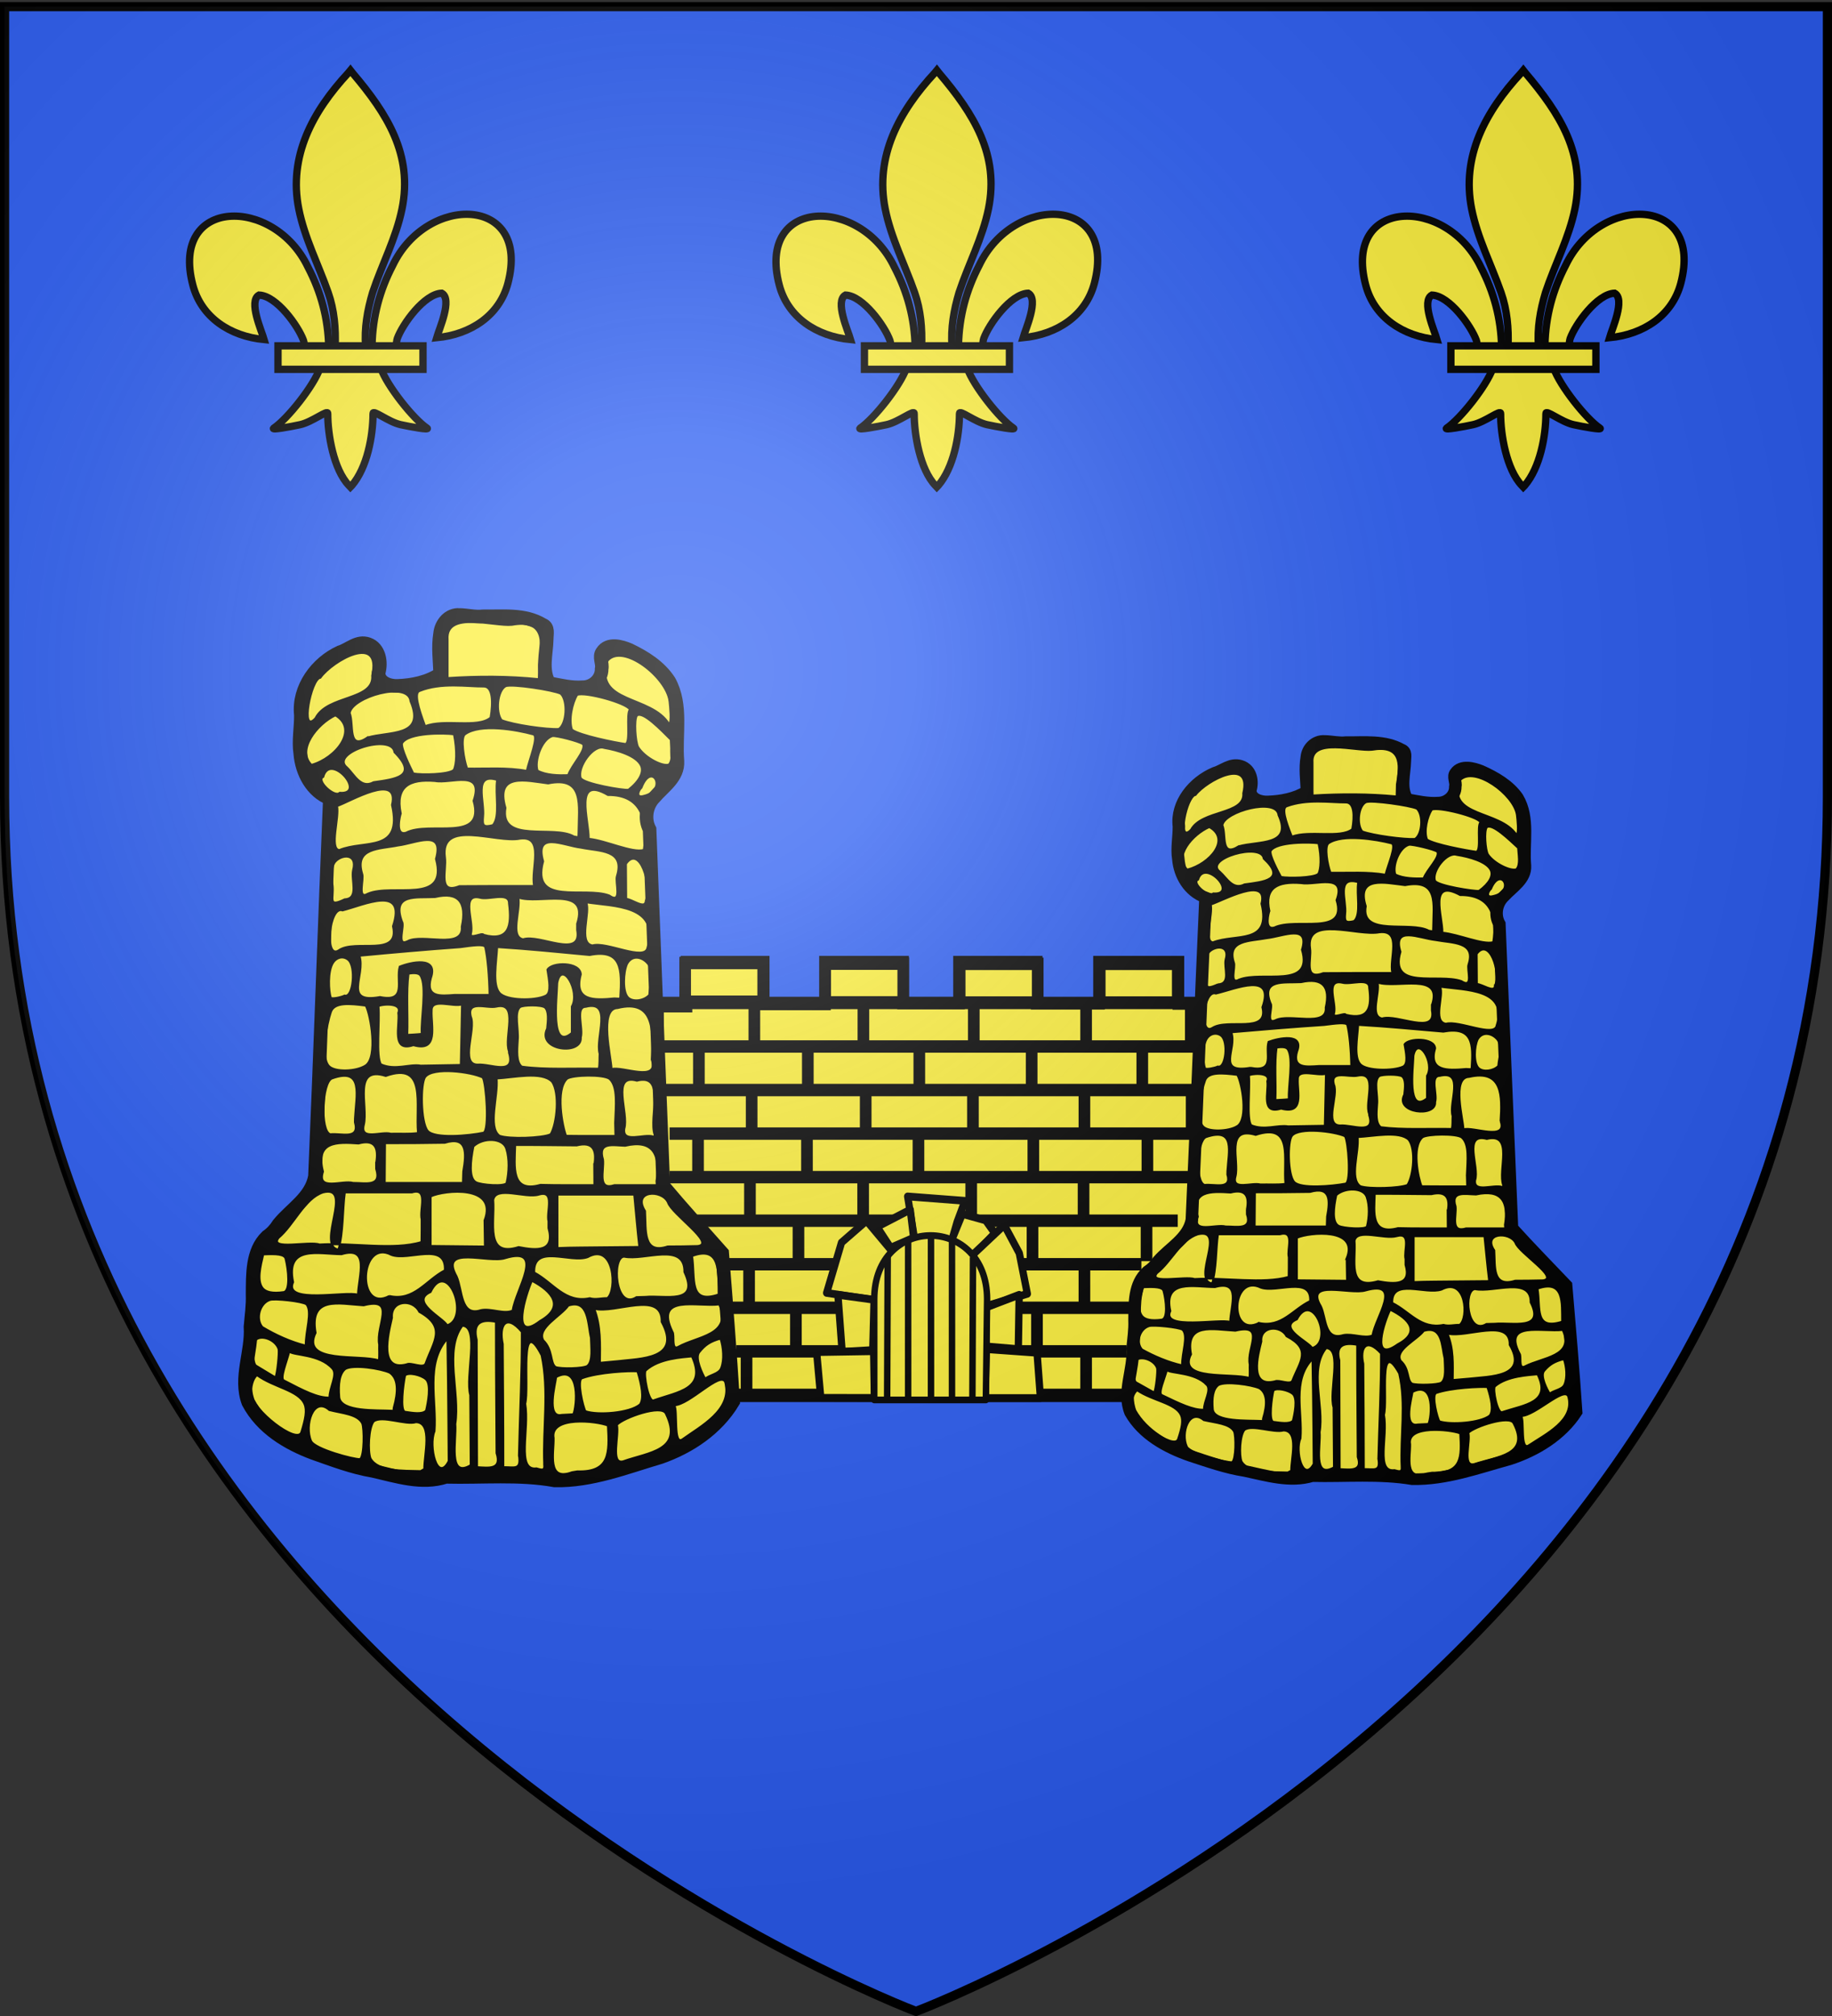 <svg xmlns="http://www.w3.org/2000/svg" xmlns:xlink="http://www.w3.org/1999/xlink" width="600" height="660" version="1.0"><rect width="100%" height="100%" fill="#333333" stroke="none"/><defs><linearGradient id="b"><stop offset="0" style="stop-color:white;stop-opacity:.314"/><stop offset=".19" style="stop-color:white;stop-opacity:.251"/><stop offset=".6" style="stop-color:#6b6b6b;stop-opacity:.125"/><stop offset="1" style="stop-color:black;stop-opacity:.125"/></linearGradient><linearGradient id="a"><stop offset="0" style="stop-color:#fd0000;stop-opacity:1"/><stop offset=".5" style="stop-color:#e77275;stop-opacity:.659"/><stop offset="1" style="stop-color:black;stop-opacity:.323"/></linearGradient><radialGradient xlink:href="#b" id="c" cx="221.445" cy="226.331" r="300" fx="221.445" fy="226.331" gradientTransform="matrix(1.353 0 0 1.349 -77.63 -85.747)" gradientUnits="userSpaceOnUse"/></defs><g style="display:inline"><path d="M300 658.5S1.5 546.18 1.5 260.728V2.176h597v258.552C598.5 546.18 300 658.5 300 658.5z" style="opacity:1;fill:#2b5df2;fill-opacity:1;fill-rule:evenodd;stroke:#000;stroke-width:3;stroke-linecap:butt;stroke-linejoin:miter;stroke-miterlimit:4;stroke-dasharray:none;stroke-opacity:1"/></g><g style="display:inline"><g style="fill:#fcef3c;stroke:#000;stroke-width:12.795;stroke-miterlimit:4;stroke-dasharray:none;stroke-opacity:1"><path d="M518.563 817.11v45.674h-31.344v402.374h598.625v-405.15h-26.657V817.11H971.97v42.683h-68.532V817.11h-85.343v42.436h-61.5V817.11H670.78v43.361h-67.343V817.11h-84.875z" style="fill:#fcef3c;fill-opacity:1;stroke:#000;stroke-width:12.795;stroke-miterlimit:4;stroke-dasharray:none;stroke-opacity:1" transform="matrix(.298 0 0 .317 70.298 55.933)"/><g style="fill:#fcef3c;stroke:#000;stroke-width:12.795;stroke-miterlimit:4;stroke-dasharray:none;stroke-opacity:1"><path d="M490.61 859.353h592.353M491.61 904.328h590.353M494 949.304h584.353M500 994.279h576.353M500 1039.254h574.353M512.137 1084.23h546.352M556.182 1129.205h462.352M559.237 1174.18h456.352M593.155 859.126v43.936M713.007 859.593v43.936M532.2 904.464V948.4M834.311 859.593v43.936M957.775 857.724v43.936M1072.82 858.658v43.936M651.922 906.334v43.936M774.45 904.464V948.4M897.914 903.53v43.935M1019.507 904.464V948.4M590.19 946.53v43.937M715.524 948.4v43.936M833.376 950.27v43.936M955.904 948.4v43.936M1025.119 997.945v43.936M1073.756 949.335v43.936M531.264 993.271v43.936M650.987 994.206v43.936M773.515 994.206v43.936M899.784 995.14v43.937M954.969 1040.947v43.936M831.505 1040.947v43.936M712.718 1036.273v43.936M588.32 1040.947v43.936M641.633 1084.883v43.936M772.58 1083.948v43.936M898.85 1083.948v43.936M1024.183 1082.078v43.937M711.686 1127.748v43.936M587.384 1126.95v43.935M836.182 1127.884v43.936M955.904 1130.688v43.937M638.827 1174.625v43.936M903.784 1175.56v43.936M957.775 1218.56v43.937M584.578 1219.496v43.936M972.73 818.984h85.782v39.928H972.73v-39.928zM818.814 818.983h85.782v39.929h-85.782v-39.929zM671.024 818.804h85.782v39.929h-85.782v-39.929zM517.108 818.128h85.782v39.929h-85.782v-39.929zM573.22 1219.155h429.1M564.866 1264.13h447.093M772.58 1175.897v43.937M711.686 1219.697v43.937M836.182 1219.833v43.937" style="fill:#fcef3c;fill-rule:evenodd;stroke:#000;stroke-width:12.795;stroke-linecap:butt;stroke-linejoin:miter;stroke-miterlimit:4;stroke-dasharray:none;stroke-opacity:1" transform="matrix(.298 0 0 .317 70.298 55.933)"/></g></g><g style="fill:#fcef3c;fill-opacity:1;stroke:#000;stroke-opacity:1"><g style="fill:#fcef3c;fill-opacity:1;stroke:#000;stroke-width:8;stroke-miterlimit:4;stroke-dasharray:none;stroke-opacity:1"><path d="m742.165 1113.102-19.073 50.614-52.673-7.45 16.34-52.03 27.478-22.488 27.928 31.354z" style="fill:#fcef3c;fill-opacity:1;stroke:#000;stroke-width:8;stroke-linecap:butt;stroke-linejoin:round;stroke-miterlimit:4;stroke-dasharray:none;stroke-dashoffset:.1;stroke-opacity:1" transform="matrix(.298 0 0 .317 70.951 56.741)"/><path d="m722.54 1163.35-1.403 51.911-33.672 1.87-4.677-58.925 39.752 5.145zM901.655 1218.067l3.741 46.766H844.6l1.403-50.507 55.652 3.741zM813.929 1082.664l-5.661 18.457-41.512-1.944-7.309-42.544 63.04 4.536-8.558 21.495z" style="fill:#fcef3c;fill-opacity:1;stroke:#000;stroke-width:8;stroke-linecap:butt;stroke-linejoin:round;stroke-miterlimit:4;stroke-dasharray:none;stroke-dashoffset:.1;stroke-opacity:1" transform="matrix(.298 0 0 .317 70.951 56.741)"/><path d="m766.032 1099.28-25.253 10.29-14.966-21.513 36.478-17.772 3.741 28.996zM829.635 1119.858l-21.73-18.257 11.684-26.907 25.618 6.662 9.982 13.22-25.554 25.282z" style="fill:#fcef3c;fill-opacity:1;stroke:#000;stroke-width:8;stroke-linecap:butt;stroke-linejoin:round;stroke-miterlimit:4;stroke-dasharray:none;stroke-dashoffset:.1;stroke-opacity:1" transform="matrix(.298 0 0 .317 70.951 56.741)"/><path d="m890.979 1157.204-44.085 12.278-15.822-52.69 34.54-30.59 16.522 28.992 8.845 42.01z" style="fill:#fcef3c;fill-opacity:1;stroke:#000;stroke-width:8;stroke-linecap:butt;stroke-linejoin:round;stroke-miterlimit:4;stroke-dasharray:none;stroke-dashoffset:.1;stroke-opacity:1" transform="matrix(.298 0 0 .317 70.951 56.741)"/><path d="m881.077 1214.326-35.542-2.806v-40.22l36.478-13.094-.936 56.12zM722.89 1264.74l-58.925-.116-4.56-47.234 62.667-.935.818 48.286z" style="fill:#fcef3c;fill-opacity:1;stroke:#000;stroke-width:8;stroke-linecap:butt;stroke-linejoin:round;stroke-miterlimit:4;stroke-dasharray:none;stroke-dashoffset:.1;stroke-opacity:1" transform="matrix(.298 0 0 .317 70.951 56.741)"/></g><g style="fill:#fcef3c;fill-opacity:1;stroke:#000;stroke-width:6.905;stroke-miterlimit:4;stroke-dasharray:none;stroke-opacity:1"><path d="M723.008 1161.998c.285-87.453 120.511-86.924 120.783 0l-1.32 103.87H723.008v-103.87z" style="fill:#fcef3c;fill-opacity:1;stroke:#000;stroke-width:6.905;stroke-linecap:butt;stroke-linejoin:round;stroke-miterlimit:4;stroke-dasharray:none;stroke-dashoffset:.1;stroke-opacity:1" transform="matrix(.306 0 0 .318 65.088 55.768)"/><path d="m737.412 1118.739-.618 147.774M759.26 1103.876v161.957M783.73 1097.607v168.212M806.217 1101.576v163.58M828.701 1119.05l-.656 145.498" style="fill:#fcef3c;fill-opacity:1;fill-rule:evenodd;stroke:#000;stroke-width:6.905;stroke-linecap:butt;stroke-linejoin:miter;stroke-miterlimit:4;stroke-dasharray:none;stroke-opacity:1" transform="matrix(.306 0 0 .318 65.088 55.768)"/></g></g><path d="M-200.987 162.673c-3.464-.276-6.112 2.797-6.402 6.19-.707 4.335-.118 8.746.054 13.103-4.074 2.732-9.097 3.743-13.913 3.927-2.615.125-6.257-.993-6.272-4.278 1.025-3.4.229-8.191-3.478-9.414-3.406-1.18-6.109 1.691-9.173 2.666-7.552 3.468-13.771 11.587-12.806 20.554.043 4.14-.82 8.388-.196 12.581.484 6.28 3.833 12.519 9.686 14.769-1.743 41.217-3.089 82.458-4.87 123.67-1.243 6.996-7.816 10.613-11.902 15.66-1.042 1.655-2.262 2.98-3.837 4.086-4.942 4.763-4.631 12.458-4.693 18.931.137 3.559-.4 7.086-.688 10.58.541 8.274-3.719 16.697-.728 24.748 4.423 8.424 12.917 13.466 21.339 16.61 6.379 2.241 12.774 4.694 19.447 5.815 7.787 1.758 16.04 4.554 23.965 1.96 11.88.297 23.89-.931 35.653 1.177 11.968.26 23.328-4.27 34.655-7.62 9.407-3.306 18.393-9.236 23.748-18.157-1.008-16.245-2.292-32.47-3.587-48.692-6.45-7.304-13.023-14.494-19.283-21.975-1.54-38.89-3.002-77.785-4.5-116.677-1.813-3.434-1.082-7.847 1.62-10.546 2.965-3.488 7.795-6.493 7.5-11.814-.735-8.696 1.696-18.234-2.707-26.196-3.077-4.749-8.04-7.83-12.946-10.195-2.752-1.19-6.991-2.378-8.967.633-1.208 1.583.213 3.674-.196 5.545.047 3.457-2.98 6.034-6.163 6.02-3.72.289-7.364-.646-11-1.324-2.573-4.296-.923-9.702-.826-14.439-.016-1.67.664-3.93-1.294-4.684-5.891-3.583-13.056-2.679-19.609-2.772-2.616.3-5.065-.383-7.63-.442z" style="fill:#fcef3c;fill-opacity:1;fill-rule:evenodd;stroke:#000;stroke-width:4.451;stroke-miterlimit:4;stroke-dasharray:none;stroke-opacity:1" transform="matrix(.919 0 0 .853 618.583 103.816)"/><path d="m-375.62 470.942-.171 7.106c-16.09-1.573-32.331-1.542-48.467-.56v-19.303c-1.067-14.406 24.756-6.37 34.206-7.308 16.528-2.804 16.694 7.43 14.432 20.065zm-118.895 26.546c-8.197 8.72-2.418-19.687 2.626-20.214 6.605-8.578 32.495-22.347 27.517-1.03 1.014 12.55-23.828 9.553-30.143 21.244zm188.219-8.536c.321 2.856 1.187 10.46-.186 11.542-9.508-14.754-40.437-10.051-32.675-31.774 8.254-8.667 31.174 8.293 32.86 20.232zm-129.925 12.56c-3.663-9.3-5.837-16.523-3.061-17.58 11.688-4.454 25.53-2.174 34.233-2.254 4.83-.044 4.977 7.947 3.623 15.541-6.909 5.525-24.512.449-34.795 4.294zm72.175-16.207c3.8 3.756 3.005 15.035-1.148 17.607-6.312.353-24.05-2.045-30.335-4.393-3.3-4.061-2.27-14.712 2.1-16.997 3.28-1.294 25.556 1.946 29.383 3.783zm-102.959 21.911c-10.491 6.631-6.954-6.653-9.315-12.282 1.113-7.936 31.264-16.287 32.326-5.897 8.135 18.066-11.511 14.856-23.01 18.18zm139.67-14.028c-2.267 1.947.584 16.35-2.375 17.206-5.574-.738-24.182-4.241-28.41-7.137-1.882-4.837.087-13.296 2.748-17.413 4.186-1.624 26.164 4.012 28.037 7.344zm-169.296 27.635c-8.012-7.449 2.974-20.43 12.698-24.764 12.437 7.04.302 21.35-12.698 24.763zm191.014-12.626c.137 3.554 1.489 9.714-.96 12.422-3.224 1.24-12.833-3.302-16.4-8.716-1.388-2.48-2.275-13.538-.622-15.737 3.157-2.332 12.982 7.372 17.982 12.031zm-73.13-2.64c3.095.803-2.144 12.65-3.446 18.257-10.462-1.838-21.115-1.01-31.684-1.162-1.689-4.295-3.648-15.399-1.135-17.127 8.047-5.535 27.526-2.24 36.266.031zm-42.317 17.845c-2.886 2.252-17.014 2.517-21.422 1.704-1.76-3.377-6.549-12.392-6.001-15.084 3.307-5.493 22.815-5.16 27.586-4.487 1.742 8.214 1.359 15.279-.163 17.867zm60.855 2.567c-5.166.143-11.614.03-16.208-2.253-1.77-4.688 1.979-15.562 7.843-17.3 1.975-.341 14.358 2.653 16.3 4.044 1.631 3.189-6.027 10.311-7.935 15.509zm-103.41 3.493c-6.75 3.422-10.014-3.63-14.149-7.35-9.562-7.29 23.878-17.359 25.247-7.637 13.019 12.278.099 13.466-11.098 14.987zm135.467 3.794c-2.72.341-23.837-3.013-25.348-5.905-1.926-5.443 6.808-16.92 12.477-15.026 7.119 1.122 17.041 3.87 19.531 8.762 1.642 3.225-.619 7.675-6.66 12.17zm-153.506 1.497c-2.677 2.588-12.749-6.305-8.718-7.986 3.72-12.594 23.365 9.003 8.718 7.986zm161.67 1.543c-4.35 1.198-2.86-2.724-1.198-4.124 5.512-13.476 14.119 1.334 1.199 4.124zm-80.278 14.607c-5.085 1.209-5.53.168-5.14-4.227.978-7.62-5.375-22.066 7.454-18.402-1.205 7.083 1.81 18.449-2.314 22.629zm-46.123 3.767c-6.122 1.761-2.931-9.343-2.786-9.602-2.945-13.66 4.711-17.286 18.224-16.24 8.415 1.535 26.24-6.132 20.473 9.902 6.38 21.224-23.457 9.828-35.91 15.94zm91.722.027-.077 2.244-2.36-.389c-10.677-5.962-39.542 3.693-36.405-14.291-5.51-17.784 10.928-13.607 22.666-12.231 19.447-3.713 16.28 10.977 16.176 24.667zm-127.205 8.643c-5.315-.643.192-16.539-1.189-22.008 7.042-2.256 33.314-17.106 29.215-.52 5.754 24.176-14.7 17.228-28.026 22.528zm161.911-.088c-6.054 1.705-20.233-4.742-29.28-5.541.212-9.423-8.119-31.95 10.194-21.905 17.917-.121 21.318 12.495 19.086 27.446zm-79.424 18.007c-6.213.002-12.427.018-18.64.08-11.607 4.32-6.637-7.945-7.642-14.353-2.785-19.593 27.33-6.922 39.939-9.398 13.25-1.566 5.506 15.378 7.461 23.671h-21.118zm-67.337 3.865c-5.721 3.223-1.82-7.34-2.963-9.931-4.179-13.174 9.099-12.299 19.1-14.198 9.621-1.115 24.59-8.385 20.12 6.74 6.647 23.172-22.886 11.987-36.257 17.39zm132.472-8.832c-1.115 2.938 3.07 14.414-4.092 9.71-13.41-4.73-41.625 5.495-35.128-17.085-4.584-15.285 10.484-7.925 20.12-6.818 9.973 1.92 23.436.888 19.1 14.193zm-144.746 11.621c-9.171 4.17-5.72-.372-6.4-6.814-.791-3.882-.773-9.64 1.351-11.942 3.473-3.765 11.913-4.29 9.518 4.146-1.232 5.057 3.288 14.29-4.47 14.61zm159.986 1.004c-.252 4.08-7.378-1.18-10.303-1.219l-.126-17.5c7.178-9.714 13.916 10.444 10.43 18.72zm-86.061 16.765c-.47-1.6-7.794 2.565-6.743-.824 1.616-5.932-5.438-20.011 4.703-17.804 4.737 1.362 15.597-3.108 15.474 2.883 1.513 11.218.044 19.074-13.434 15.745zm-40.63 3.18c-5.925 2.773-1.12-7.906-2.822-9.85-5.513-14.214 7.613-11.753 17.588-12.277 12.44-2.758 16.94 2.583 14.192 14.793 1.02 11.803-21.057 3.158-28.959 7.334zm90.289-8.747v3.062c2.833 14.786-20.138 1.852-28.729 4.686-7.116-1.373-1.134-14.462-2.527-20.876 11.052 3.67 37.857-6.314 31.256 13.128zm-126.829 13.296c-7.591 4.643-4.996-22.534 2.109-20.003 11.757-2.81 34.058-12.849 26.812 7.922 3.77 15.787-20.052 6.168-28.921 12.081zm164.251-1.45c-1.224 7.166-21.785-3.174-29.263-1.025-7.807-1.227-.806-16.881-3.362-21.57 14.744 2.151 39.209 1.264 32.625 22.594zm-142.213 24.712c-19.957 3.367-7.485-10.742-10.937-20.642 17.41-1.55 36.117-3.108 53.56-4.275 6.266-.814 12.88-1.706 13.307.027 1.238 5.026 2.11 14.31 2.294 23.841h-18.566c-7.488.48-15.478 1.422-12.593-8.498 4.133-11.042-10.9-7.813-16.62-5.618-2.13 6.96 4.036 17.928-10.445 15.165zm127.74-.014-.222.855-2.875-.144c-11.435 1.038-21.622 1.16-17.877-12.04-.392-6.383-15.516-6.186-17.776-2.293.802 4.882 2.272 11.509-.899 12.98-5.605 2.602-20.897 2.538-24.524-1.392-3.885-4.21-1.697-15.142-1.266-22.919 16.406.943 32.77 2.527 49.14 3.958 17.055-3.132 17.214 7.15 16.3 20.995zm-146.559-.722c-1.81.856-6.647 1.81-7.335 1.114-1.116-3.165-1.856-13.323 1.316-17.707 1.666-2.303 4.991-3.44 7.826-1.36 4.37 3.206 2.728 19.344-1.807 17.953zm161.876-15.088c2.533 5.261.442 9.515.086 14.788-2.824 2.916-8.548 3.637-11.131 1.373-3.238-2.838-2.59-12.976-.643-16.938 2.966-5.059 8.982-3.191 11.688.777zm-120.875 34.2c-2.551.299-5.123.36-7.686.516.407-10.033-.601-21.367.676-30.6 2.407-.356 5.278-.495 6.268.89 3.682 5.149.125 22.57.742 29.193zm79.787-13.613v13.145c-11.429 9.153-7.968-16.768-7.73-24.985 2.372-11.777 12.298 4.242 7.73 11.84zm-33.428 22.268.016.739c3.675 11.742-9.81 5.377-16.653 5.953-9.524-.006-.712-17.648-3.617-23.937-2.243-8.476 8.476-3.936 13.574-5.04 12.223-2.565 3.829 15.498 6.68 22.285zm-46.753 7.208c-6.171-1.02-13.598 2.55-21.258-.627-2.798-3.683-.57-21.407-1.33-28.936-.258-.888 12.937-2.548 10.505 3.218.87 6.421-3.915 19.819 8.028 16.094 13.77 3.703 9.307-9.787 9.734-17.321-.163-6.307 11.247-1.541 16.125-3.024-.22 10.084-.439 20.168-.655 30.253l-21.15.343zm94.957-5.966c-.162 2.491.074 5.044-.426 7.505-13.257-.31-28.312.618-40.932-1.037-2.958-2.218-2.532-7.76-2.145-13.265.595-5.307-2.081-13.746 1.201-16.479 1.813-1.113 11.26-1.18 13.213.186 2.08 1.91 1.66 6.213 1.167 10.584-5.68 10.972 18.777 13.572 17.943 4.323 1.42-4.496-3.036-15.16 2.583-15.247 14.574-3.453 4.966 15.542 7.396 23.43zm-124.497 5.94c-5.157 3.074-16.222 3.29-19.319.31-4.66-4.485-1.228-21.082.952-27.081 1.835-5.052 10.251-4.204 18.527-3.188 2.604 4.387 6.52 25.977-.16 29.959zm152.21-3.043c4.115 11.776-15.872 3.066-21.368 4.816.007-5.589-6.894-30.26 3.215-30.533 19.432-4.494 19.058 11.203 18.153 25.717zm-124.26 36.699c-4.786.622-9.642.208-14.453.35-4.888-1.403-16.598 3.702-14.318-4.539 2.387-9.477-6.08-29.516 11.62-24.335 22.1-7.33 15.692 14.333 17.152 28.524zm-33.523-7.308-.019.877-.022 1.008c2.682 9.043-7.37 5.365-13.056 6.049-5.447-1.579-4.384-25.788.822-27.874 17.054-5.808 12.87 8.433 12.275 19.94zm67.918-20.436c1.819 2.667 3.7 26.524.378 27.595-7.796 1.534-25.982 3.068-29.59-.92-3.797-4.194-3.927-23.834-1.312-26.971 4.17-5.003 24.275-2.574 30.524.296zm70.399 22.643.167 6.554c-8.745-.02-17.492.054-26.237-.069-1.905-4.544-5.748-23.011.529-28.513 2.88-1.924 19.282-2.243 22.54.058 4.575 3.9 3.304 13.48 3 21.97zm21 5.934-.006.896h-.793c-4.903-1.5-16.43 3.616-15.31-3.901 2.571-7.746-7.257-27.67 6.68-23.988 15.727-3.808 6.179 18.308 9.43 26.993zm-55.3-.197c-4.514 1.908-22.06 2.48-27.16.727-6.363-4.394-.571-19.92-1.54-28.61 8.992-.437 23.972-3.753 29.42 1.566 4.213 5.553 2.666 20.946-.72 26.317zm-46.452 18.548-.175 5.727h-41.555l.154-19.87c10.594.018 21.187-.032 31.779-.208 11.757-3.351 11.607 4.657 9.797 14.351zm-46.322-4.188.022 2.857c3.039 9.254-5.804 6.975-12.214 7.058-5.722-1.562-19.46 4.301-16.04-5.682-4.14-15.134 7.22-14.817 18.876-14.043 8.59-2.186 10.836 1.955 9.356 9.81zm69.195-7.247c1.723 5.092 1.467 11.695.18 17.086-.482 2.023-13.798 1.141-16.362-.332-3.802-2.183-2.817-10.55-1.26-17.862 5.195-4.574 15.61-4.307 17.442 1.108zm79.869 16.265.077.995.079 1.005h-22.477c-9.304 2.805-5.413-7.198-6.086-12.77-2.915-9.119 5.393-7.046 11.742-6.927 14.531-3.171 18.88 3.96 16.665 17.697zm-33.098-7.89.077 9.89c-9.56-.03-19.124.093-28.683-.15-15.764 4.178-13.704-8.954-13.396-19.912 10.882-.065 21.764.117 32.646.197 8.575-2.002 10.845 2.151 9.356 9.976zm-91.765 26.862c-.007 3.801.021 7.603-.072 11.403-14.891 4.279-36.705.208-54.25 1.248-5.163-1.888-26.943 3.057-21.749-3.347 8.31-6.572 13.724-19.495 23.591-22.674 16.737-3.998-3.775 26.562 8.234 28.598 2.679-8.19 2.178-20.063 3.448-28.612h35.644c8.826-2.49 3.912 8.457 5.154 13.384zm146.777 13.418c-5.313.161-10.63.185-15.946.21-13.26 4.086-11.448-8.11-12.031-17.686-6.85-10.262 8.805-10.97 12.134-4.377 1.92 5.89 25.704 20.795 15.843 21.853zm-113.34-12.797.205 13.04c-9.615-.11-19.23-.199-28.845-.284V736.16c7.382-3.236 35.876-5.861 28.64 11.988zm62.88 13.42c-8.027.133-16.064.042-24.085.386v-26.707h40.795c.91 8.716 1.646 17.452 2.718 26.15l-19.428.171zm-28.881-12.937v3.301c3.51 11.955-6.066 11.32-15.855 9.528-18 5.274-12.515-12.364-13.499-23.552 1.39-7.234 17.058-.657 24.199-2.661 8.826-2.49 3.912 8.457 5.155 13.384zm-151.63 16.466c7.165-.388 11.267-.025 11.851 2.135 1.502 5.559 2.618 16.201-1.051 16.699-6.021.816-9.57-.058-11.203-2.078-2.983-3.689-1.1-10.836.403-16.756zm242.09 20.022c-16.083 5.055-12.21-7.869-14.098-19.233 15.313-5.367 13.962 8.229 14.098 19.233zm-191.752.147c-5.923-2.086-39.808 4.906-34.457-6.348-4.072-18.642 13.456-14.014 25.705-13.93 15.237-4.224 9.09 10.551 8.752 20.278zm16.678.592c-17.509 8.808-15.813-28.952 1.11-20.534 9.094 3.265 29.146-6.93 28.424 7.73-10.07 4.866-16.336 15.604-29.534 12.804zm136.14.458-2.44.064-2.29.066c-11.348 6.9-13.172-20.114-6.56-20.249 10.76 2.189 32.22-7.549 32.04 7.669 8.289 16.624-10.53 11.47-20.75 12.45zm-20.258.64c-3.074-.072-6.278.884-9.298.018-13.138 2.654-19.508-7.843-29.53-12.816-.545-14.548 19.218-4.531 28.424-7.73 14.218-7.484 15.634 16.761 10.404 20.527zm-50.305 6.175c-4.506 2.04-11.462-1.268-16.875-.189-10.983 3.378-9.675-10.15-12.922-16.874-9.456-15.898 17.139-6.307 25.92-9.147 21.582-6.049 5.425 15.711 3.877 26.21zm-34.833 7.355c-1.99-3.679-20.093-11.8-8.803-16.644 9.03-17.257 21.111 13.075 8.803 16.644zm49.321-2.112c-15.88 11.481-7.353-13.746-4.221-20.13 10.929 5.48 17.556 13.023 4.221 20.13zm-124.494 12.259c-7.9-1.803-16.175-5.36-23.062-9.249-3.667-4.142-1.422-11.894 4.03-13.588 2.6-.807 17.056.69 19.346 2.159 3.372 3.79-.516 13.344-.314 20.678zm197.925.674c-3.682 1.765-1.673-6.062-2.917-7.527-9.783-19.023 13.126-12.34 24.85-13.747 6.937 15.444-11.69 15.82-21.933 21.274zm-158.887-1.204c-.099 2.584.203 5.627-.171 7.93-10.075-3.222-41.561 1.871-33.62-13.817-3.367-18.496 12.19-14.492 25.54-13.727 17.73-4.257 6.294 10.107 8.251 19.614zm126.403 8.33c-3.01.252-6.022.503-9.03.787.095-9.162.59-18.325-3.025-27.017 11.123 2.701 36.218-9.462 35.837 6.524 10.833 18.8-11.088 18.267-23.782 19.705zm-101.714 1.052c-1.004 2.85-7.721-.664-10.02.467-14.845 3.76-9.93-14.673-7.851-23.225-.779-8.766 10.877-9.734 14.494-3 14.56 7.699 7.705 14.524 3.377 25.758zm86.094 1.225c-2.081 1.38-14.163 1.622-16.978.604-3.02-2.16-1.275-8.561-6.534-13.332-3.563-6.192 9.472-12.106 13.322-17.37 10.853-3.325 10.244 9.115 11.984 16.027.113 5.306 1.076 11.476-1.794 14.07zm-164.293-8.426c.476 1.778-.718 12.56-1.657 14.205l-10.269-5.827c-1.997-1.134-2.006-11.108-.26-12.828 3.023-2.819 10.506-.23 12.186 4.45zm235.28 9.654c-1.251 2.886-6.087 3.237-8.418 5.223-1.328-2.129-5.652-10.306-3.16-13.246 3.128-3.692 5.888-5.395 11.274-6.805 1.487 4.267 2.103 10.681.305 14.828zm-206.594.152c2.861 3.024-1.776 9.667-1.581 14.497-6.424.14-13.633-3.402-24.279-8.583-2.153-1.048 1.585-9.352 2.907-14.416 2.395 2.049 15.987 1.141 22.953 8.502zm170.827 15.829c-2.714 1.524-5.72-13.662-4.244-14.935 7.045-6.072 19.707-6.513 24.509-7.014 8 16.407-7.18 17.577-20.265 21.949zm-138.282 3.782c-.209.553.312 1.914-.816 1.448-8.295-.402-27.209.65-28.119-6.71-.59-6.737.138-11.857 3.25-14.196 4.255-2.303 18.764-.22 23.58 1.868 4.537 2.979 4.58 9.352 2.105 17.59zm130.94-1.709c-5.427 4.327-22.404 5.527-28.949 3.393-1.205-1.685-4.68-15.52-1.87-16.496 8.745-3.04 25.403-3.778 29.479-3.447 2.204 6.845 3.581 13.458 1.34 16.55zm-124.865-14.516c1.783-1.712 8.405-.253 10.994 1.896 3.12 2.59.976 12.32.136 15.683-1.957 2.026-7.085 1.173-11.075.625-2.92-.401-.98-14.132-.055-18.204zm89.43 19.431-6.142.301c-8.373 1.78-3.377-15.473-2.958-18.921 12.98-6.68 10.924 14.834 9.1 18.62zm-144.596 8.867c-2.046 6.517-26.425-11.314-26.519-19.01-.531-3.05.637-7.778 2.954-9.413 8.777 6.077 21.999 7.507 25.185 14.359 1.492 3.21.486 7.625-1.62 14.064zm202.619 3.613c-4.981 3.347-2.357-14.745-4.351-17.038 8.006-.048 24.83-17.381 27.094-11.463 3.906 13.822-13.15 21.992-22.743 28.501zm-170.267-7.99c1.08 2.584 1.168 16.187-1.148 17.89-3.248.187-24.075-4.989-26.028-9.072-3.596-7.737 1.174-22.557 9.706-15.462 7.003 1.687 14.938 2.031 17.47 6.644zm138.766 18.971c-6.925 1.746-1.97-13.132-3.345-18.21 3.448-3.568 23.79-10.416 26.012-5.6 9.601 18.473-9.207 19.277-22.667 23.81zm-55.445-3.072c1.255 7.735-2.307 5.904-8.282 6.002.022-20.496-.163-40.992-.298-61.488-2.072-9.162 1.58-15.578 10.115-6.055.078 20.513-1.039 41.029-1.535 61.54zm-12.044-20.536.137 19.48c2.859 8.477-4.144 7.376-10.341 7.057l-.177-63.503c-2.184-8.469 2.194-10.538 10.193-9.075-.021 15.347.085 30.694.188 46.04zm-13.838-9.475.24 35.005c-12.197 6.865-7.437-12.674-8.166-20.564 2.62-15.763-6.108-36.696 3.757-49.06 9.295.488 1.366 25.39 4.169 34.619zm-11.629 14.005.158 18.983c-6.06 11.153-10.748-7.578-7.507-14.95 1.254-15.31-4.98-33.67 6.81-46.187.272 14.05.42 28.102.539 42.154zm50.958 20.697c.298 3.08-.982 2.793-4.085 1.913-10.842 1.353-3.642-19.491-6.003-32.309 2.297-7.935-3.248-45.718 8.684-24.163 4.058 17.843.604 36.414 1.404 54.56zm-63.77 2.234-1.975 1.056c-9.732-.285-22.46.34-26.599-6.323-1.495-3.655-1.022-15.288 1.66-18.491 4.355-3.25 17.012 1.99 22.509.342 8.962.19 4.277 16.47 4.405 23.416zm97.626-21.727c.803 13.739 1.11 23.39-16.224 22.9l-2.874.443c-13.343 4.669-9.554-9.545-9.747-17.043-2.076-11.184 22.997-8.586 28.845-6.3zm-28.768 28.373c15.896.678 32.6-4.398 47.822-8.888 19.334-4.67 38.105-14.235 48.856-31.191-1.62-25.004-3.73-49.995-5.873-74.965-10.093-10.79-21.16-22.104-31.268-33.463-2.486-59.22-4.865-118.445-7.286-177.668-7.802-16.107 14.682-18.777 14.866-33.133-1.537-16.164 4.512-36.3-10.746-47.818-7.263-6.185-28.003-18.755-32.503-5.598 4.149 18.377-11.085 15.594-25.365 12.82-4.008-5.821-.024-18.578-.922-26.911-8.004-8.639-28.415-6.245-41.204-6.557-21.57-4.639-18.371 15.04-17.652 29.276-4.403 3.514-30.51 10.369-30.467-.217 3.368-11.81-6.73-20.424-18.028-12.591-15.211 4.848-28.034 19.131-25.319 35.504-2.19 15.479-1.264 33.697 15.155 40.74-2.7 61.998-5.075 124.01-7.685 186.012-.583 12.208-15.744 18.577-21.872 28.55-16.5 9.952-9.029 31.143-12.684 47.044 1.586 14.397-8.518 32.415 2.112 44.178 13.406 17.592 35.914 22.4 56.077 28.704 15.367 2.077 31.602 9.198 46.892 4.398 19.034.526 38.387-1.491 57.094 1.774z" style="opacity:1;fill:#000;fill-opacity:1;fill-rule:evenodd;stroke:#000;stroke-opacity:1" transform="matrix(.567 0 0 .56 670.451 -6.996)"/><g style="fill:#fcef3c"><path d="M-278.815 233.7c.212-9.256 2.502-17.858 6.765-26.01 11.162-23.483 45.255-22.922 37.74 5.798-2.77 10.583-12.177 16.803-23.353 17.87.806-2.79 5.243-12.647 1.661-14.576-5.727.217-12.84 10.115-14.55 14.835-.246.678-.177 1.461-.453 2.128" style="fill:#fcef3c;fill-opacity:1;fill-rule:evenodd;stroke:#000;stroke-width:2.396;stroke-linecap:butt;stroke-linejoin:miter;stroke-miterlimit:4;stroke-dasharray:none;stroke-opacity:1;display:inline" transform="translate(592.735 -120.795)"/><path d="M-293.014 234.312c-.212-9.256-2.502-17.858-6.766-26.01-11.161-23.483-45.254-22.922-37.739 5.798 2.77 10.583 12.177 16.803 23.353 17.87-.806-2.79-5.243-12.647-1.662-14.576 5.728.217 12.84 10.115 14.55 14.835.247.678.178 1.46.454 2.128" style="fill:#fcef3c;fill-opacity:1;fill-rule:evenodd;stroke:#000;stroke-width:2.396;stroke-linecap:butt;stroke-linejoin:miter;stroke-miterlimit:4;stroke-dasharray:none;stroke-opacity:1" transform="translate(592.735 -120.795)"/><path d="M-286.574 144.638c-11.76 12.676-19.655 27.334-16.251 44.524 1.877 9.484 6.43 18.268 9.64 27.405 2.007 5.732 2.52 11.72 2.283 17.745h9.977c-.478-6.07.568-11.951 2.283-17.745 3.058-9.194 7.712-17.913 9.64-27.405 3.605-17.744-4.856-31.127-16.2-44.468l-.693-.884-.68.828z" style="fill:#fcef3c;fill-opacity:1;fill-rule:nonzero;stroke:#000;stroke-width:2.396;stroke-linecap:butt;stroke-linejoin:miter;stroke-miterlimit:4;stroke-dasharray:none;stroke-opacity:1" transform="translate(592.735 -120.795)"/><path d="M-295.879 241.338c-2.085 5.846-10.59 16.552-15.107 19.603-1.172.792 5.6-.456 8.632-1.12 3.977-.872 9.146-5.11 9.024-3.614-.011 6.848 1.914 18.275 6.933 23.525l.476.506.49-.506c5.017-5.852 6.908-16.14 6.933-23.525-.12-1.495 5.048 2.742 9.025 3.614 3.032.664 9.803 1.912 8.632 1.12-4.517-3.051-13.017-13.757-15.103-19.603h-19.935z" style="fill:#fcef3c;fill-opacity:1;fill-rule:evenodd;stroke:#000;stroke-width:2.396;stroke-linecap:butt;stroke-linejoin:miter;stroke-miterlimit:4;stroke-dasharray:none;stroke-opacity:1" transform="translate(592.735 -120.795)"/><path d="M-309.622 234.014h47.49v7.694h-47.49z" style="fill:#fcef3c;fill-opacity:1;stroke:#000;stroke-width:2.396;stroke-miterlimit:4;stroke-dasharray:none;stroke-opacity:1" transform="translate(592.735 -120.795)"/></g><g style="fill:#fcef3c"><path d="M-278.815 233.7c.212-9.256 2.502-17.858 6.765-26.01 11.162-23.483 45.255-22.922 37.74 5.798-2.77 10.583-12.177 16.803-23.353 17.87.806-2.79 5.243-12.647 1.661-14.576-5.727.217-12.84 10.115-14.55 14.835-.246.678-.177 1.461-.453 2.128" style="fill:#fcef3c;fill-opacity:1;fill-rule:evenodd;stroke:#000;stroke-width:2.396;stroke-linecap:butt;stroke-linejoin:miter;stroke-miterlimit:4;stroke-dasharray:none;stroke-opacity:1;display:inline" transform="translate(400.67 -120.795)"/><path d="M-293.014 234.312c-.212-9.256-2.502-17.858-6.766-26.01-11.161-23.483-45.254-22.922-37.739 5.798 2.77 10.583 12.177 16.803 23.353 17.87-.806-2.79-5.243-12.647-1.662-14.576 5.728.217 12.84 10.115 14.55 14.835.247.678.178 1.46.454 2.128" style="fill:#fcef3c;fill-opacity:1;fill-rule:evenodd;stroke:#000;stroke-width:2.396;stroke-linecap:butt;stroke-linejoin:miter;stroke-miterlimit:4;stroke-dasharray:none;stroke-opacity:1" transform="translate(400.67 -120.795)"/><path d="M-286.574 144.638c-11.76 12.676-19.655 27.334-16.251 44.524 1.877 9.484 6.43 18.268 9.64 27.405 2.007 5.732 2.52 11.72 2.283 17.745h9.977c-.478-6.07.568-11.951 2.283-17.745 3.058-9.194 7.712-17.913 9.64-27.405 3.605-17.744-4.856-31.127-16.2-44.468l-.693-.884-.68.828z" style="fill:#fcef3c;fill-opacity:1;fill-rule:nonzero;stroke:#000;stroke-width:2.396;stroke-linecap:butt;stroke-linejoin:miter;stroke-miterlimit:4;stroke-dasharray:none;stroke-opacity:1" transform="translate(400.67 -120.795)"/><path d="M-295.879 241.338c-2.085 5.846-10.59 16.552-15.107 19.603-1.172.792 5.6-.456 8.632-1.12 3.977-.872 9.146-5.11 9.024-3.614-.011 6.848 1.914 18.275 6.933 23.525l.476.506.49-.506c5.017-5.852 6.908-16.14 6.933-23.525-.12-1.495 5.048 2.742 9.025 3.614 3.032.664 9.803 1.912 8.632 1.12-4.517-3.051-13.017-13.757-15.103-19.603h-19.935z" style="fill:#fcef3c;fill-opacity:1;fill-rule:evenodd;stroke:#000;stroke-width:2.396;stroke-linecap:butt;stroke-linejoin:miter;stroke-miterlimit:4;stroke-dasharray:none;stroke-opacity:1" transform="translate(400.67 -120.795)"/><path d="M-309.622 234.014h47.49v7.694h-47.49z" style="fill:#fcef3c;fill-opacity:1;stroke:#000;stroke-width:2.396;stroke-miterlimit:4;stroke-dasharray:none;stroke-opacity:1" transform="translate(400.67 -120.795)"/></g><g style="fill:#fcef3c"><path d="M-278.815 233.7c.212-9.256 2.502-17.858 6.765-26.01 11.162-23.483 45.255-22.922 37.74 5.798-2.77 10.583-12.177 16.803-23.353 17.87.806-2.79 5.243-12.647 1.661-14.576-5.727.217-12.84 10.115-14.55 14.835-.246.678-.177 1.461-.453 2.128" style="fill:#fcef3c;fill-opacity:1;fill-rule:evenodd;stroke:#000;stroke-width:2.396;stroke-linecap:butt;stroke-linejoin:miter;stroke-miterlimit:4;stroke-dasharray:none;stroke-opacity:1;display:inline" transform="translate(784.8 -120.795)"/><path d="M-293.014 234.312c-.212-9.256-2.502-17.858-6.766-26.01-11.161-23.483-45.254-22.922-37.739 5.798 2.77 10.583 12.177 16.803 23.353 17.87-.806-2.79-5.243-12.647-1.662-14.576 5.728.217 12.84 10.115 14.55 14.835.247.678.178 1.46.454 2.128" style="fill:#fcef3c;fill-opacity:1;fill-rule:evenodd;stroke:#000;stroke-width:2.396;stroke-linecap:butt;stroke-linejoin:miter;stroke-miterlimit:4;stroke-dasharray:none;stroke-opacity:1" transform="translate(784.8 -120.795)"/><path d="M-286.574 144.638c-11.76 12.676-19.655 27.334-16.251 44.524 1.877 9.484 6.43 18.268 9.64 27.405 2.007 5.732 2.52 11.72 2.283 17.745h9.977c-.478-6.07.568-11.951 2.283-17.745 3.058-9.194 7.712-17.913 9.64-27.405 3.605-17.744-4.856-31.127-16.2-44.468l-.693-.884-.68.828z" style="fill:#fcef3c;fill-opacity:1;fill-rule:nonzero;stroke:#000;stroke-width:2.396;stroke-linecap:butt;stroke-linejoin:miter;stroke-miterlimit:4;stroke-dasharray:none;stroke-opacity:1" transform="translate(784.8 -120.795)"/><path d="M-295.879 241.338c-2.085 5.846-10.59 16.552-15.107 19.603-1.172.792 5.6-.456 8.632-1.12 3.977-.872 9.146-5.11 9.024-3.614-.011 6.848 1.914 18.275 6.933 23.525l.476.506.49-.506c5.017-5.852 6.908-16.14 6.933-23.525-.12-1.495 5.048 2.742 9.025 3.614 3.032.664 9.803 1.912 8.632 1.12-4.517-3.051-13.017-13.757-15.103-19.603h-19.935z" style="fill:#fcef3c;fill-opacity:1;fill-rule:evenodd;stroke:#000;stroke-width:2.396;stroke-linecap:butt;stroke-linejoin:miter;stroke-miterlimit:4;stroke-dasharray:none;stroke-opacity:1" transform="translate(784.8 -120.795)"/><path d="M-309.622 234.014h47.49v7.694h-47.49z" style="fill:#fcef3c;fill-opacity:1;stroke:#000;stroke-width:2.396;stroke-miterlimit:4;stroke-dasharray:none;stroke-opacity:1" transform="translate(784.8 -120.795)"/></g><path d="M-200.987 162.673c-3.464-.276-6.112 2.797-6.402 6.19-.707 4.335-.118 8.746.054 13.103-4.074 2.732-9.097 3.743-13.913 3.927-2.615.125-6.257-.993-6.272-4.278 1.025-3.4.229-8.191-3.478-9.414-3.406-1.18-6.109 1.691-9.173 2.666-7.552 3.468-13.771 11.587-12.806 20.554.043 4.14-.82 8.388-.196 12.581.484 6.28 3.833 12.519 9.686 14.769-1.743 41.217-3.089 82.458-4.87 123.67-1.243 6.996-7.816 10.613-11.902 15.66-1.042 1.655-2.262 2.98-3.837 4.086-4.942 4.763-4.631 12.458-4.693 18.931.137 3.559-.4 7.086-.688 10.58.541 8.274-3.719 16.697-.728 24.748 4.423 8.424 12.917 13.466 21.339 16.61 6.379 2.241 12.774 4.694 19.447 5.815 7.787 1.758 16.04 4.554 23.965 1.96 11.88.297 23.89-.931 35.653 1.177 11.968.26 23.328-4.27 34.655-7.62 9.407-3.306 18.393-9.236 23.748-18.157-1.008-16.245-2.292-32.47-3.587-48.692-6.45-7.304-13.023-14.494-19.283-21.975-1.54-38.89-3.002-77.785-4.5-116.677-1.813-3.434-1.082-7.847 1.62-10.546 2.965-3.488 7.795-6.493 7.5-11.814-.735-8.696 1.696-18.234-2.707-26.196-3.077-4.749-8.04-7.83-12.946-10.195-2.752-1.19-6.991-2.378-8.967.633-1.208 1.583.213 3.674-.196 5.545.047 3.457-2.98 6.034-6.163 6.02-3.72.289-7.364-.646-11-1.324-2.573-4.296-.923-9.702-.826-14.439-.016-1.67.664-3.93-1.294-4.684-5.891-3.583-13.056-2.679-19.609-2.772-2.616.3-5.065-.383-7.63-.442z" style="fill:#fcef3c;fill-opacity:1;fill-rule:evenodd;stroke:#000;stroke-width:4.451;stroke-miterlimit:4;stroke-dasharray:none;stroke-opacity:1" transform="translate(351.515 38.655)"/><path d="m-375.62 470.942-.171 7.106c-16.09-1.573-32.331-1.542-48.467-.56v-19.303c-1.067-14.406 24.756-6.37 34.206-7.308 16.528-2.804 16.694 7.43 14.432 20.065zm-118.895 26.546c-8.197 8.72-2.418-19.687 2.626-20.214 6.605-8.578 32.495-22.347 27.517-1.03 1.014 12.55-23.828 9.553-30.143 21.244zm188.219-8.536c.321 2.856 1.187 10.46-.186 11.542-9.508-14.754-40.437-10.051-32.675-31.774 8.254-8.667 31.174 8.293 32.86 20.232zm-129.925 12.56c-3.663-9.3-5.837-16.523-3.061-17.58 11.688-4.454 25.53-2.174 34.233-2.254 4.83-.044 4.977 7.947 3.623 15.541-6.909 5.525-24.512.449-34.795 4.294zm72.175-16.207c3.8 3.756 3.005 15.035-1.148 17.607-6.312.353-24.05-2.045-30.335-4.393-3.3-4.061-2.27-14.712 2.1-16.997 3.28-1.294 25.556 1.946 29.383 3.783zm-102.959 21.911c-10.491 6.631-6.954-6.653-9.315-12.282 1.113-7.936 31.264-16.287 32.326-5.897 8.135 18.066-11.511 14.856-23.01 18.18zm139.67-14.028c-2.267 1.947.584 16.35-2.375 17.206-5.574-.738-24.182-4.241-28.41-7.137-1.882-4.837.087-13.296 2.748-17.413 4.186-1.624 26.164 4.012 28.037 7.344zm-169.296 27.635c-8.012-7.449 2.974-20.43 12.698-24.764 12.437 7.04.302 21.35-12.698 24.763zm191.014-12.626c.137 3.554 1.489 9.714-.96 12.422-3.224 1.24-12.833-3.302-16.4-8.716-1.388-2.48-2.275-13.538-.622-15.737 3.157-2.332 12.982 7.372 17.982 12.031zm-73.13-2.64c3.095.803-2.144 12.65-3.446 18.257-10.462-1.838-21.115-1.01-31.684-1.162-1.689-4.295-3.648-15.399-1.135-17.127 8.047-5.535 27.526-2.24 36.266.031zm-42.317 17.845c-2.886 2.252-17.014 2.517-21.422 1.704-1.76-3.377-6.549-12.392-6.001-15.084 3.307-5.493 22.815-5.16 27.586-4.487 1.742 8.214 1.359 15.279-.163 17.867zm60.855 2.567c-5.166.143-11.614.03-16.208-2.253-1.77-4.688 1.979-15.562 7.843-17.3 1.975-.341 14.358 2.653 16.3 4.044 1.631 3.189-6.027 10.311-7.935 15.509zm-103.41 3.493c-6.75 3.422-10.014-3.63-14.149-7.35-9.562-7.29 23.878-17.359 25.247-7.637 13.019 12.278.099 13.466-11.098 14.987zm135.467 3.794c-2.72.341-23.837-3.013-25.348-5.905-1.926-5.443 6.808-16.92 12.477-15.026 7.119 1.122 17.041 3.87 19.531 8.762 1.642 3.225-.619 7.675-6.66 12.17zm-153.506 1.497c-2.677 2.588-12.749-6.305-8.718-7.986 3.72-12.594 23.365 9.003 8.718 7.986zm161.67 1.543c-4.35 1.198-2.86-2.724-1.198-4.124 5.512-13.476 14.119 1.334 1.199 4.124zm-80.278 14.607c-5.085 1.209-5.53.168-5.14-4.227.978-7.62-5.375-22.066 7.454-18.402-1.205 7.083 1.81 18.449-2.314 22.629zm-46.123 3.767c-6.122 1.761-2.931-9.343-2.786-9.602-2.945-13.66 4.711-17.286 18.224-16.24 8.415 1.535 26.24-6.132 20.473 9.902 6.38 21.224-23.457 9.828-35.91 15.94zm91.722.027-.077 2.244-2.36-.389c-10.677-5.962-39.542 3.693-36.405-14.291-5.51-17.784 10.928-13.607 22.666-12.231 19.447-3.713 16.28 10.977 16.176 24.667zm-127.205 8.643c-5.315-.643.192-16.539-1.189-22.008 7.042-2.256 33.314-17.106 29.215-.52 5.754 24.176-14.7 17.228-28.026 22.528zm161.911-.088c-6.054 1.705-20.233-4.742-29.28-5.541.212-9.423-8.119-31.95 10.194-21.905 17.917-.121 21.318 12.495 19.086 27.446zm-79.424 18.007c-6.213.002-12.427.018-18.64.08-11.607 4.32-6.637-7.945-7.642-14.353-2.785-19.593 27.33-6.922 39.939-9.398 13.25-1.566 5.506 15.378 7.461 23.671h-21.118zm-67.337 3.865c-5.721 3.223-1.82-7.34-2.963-9.931-4.179-13.174 9.099-12.299 19.1-14.198 9.621-1.115 24.59-8.385 20.12 6.74 6.647 23.172-22.886 11.987-36.257 17.39zm132.472-8.832c-1.115 2.938 3.07 14.414-4.092 9.71-13.41-4.73-41.625 5.495-35.128-17.085-4.584-15.285 10.484-7.925 20.12-6.818 9.973 1.92 23.436.888 19.1 14.193zm-144.746 11.621c-9.171 4.17-5.72-.372-6.4-6.814-.791-3.882-.773-9.64 1.351-11.942 3.473-3.765 11.913-4.29 9.518 4.146-1.232 5.057 3.288 14.29-4.47 14.61zm159.986 1.004c-.252 4.08-7.378-1.18-10.303-1.219l-.126-17.5c7.178-9.714 13.916 10.444 10.43 18.72zm-86.061 16.765c-.47-1.6-7.794 2.565-6.743-.824 1.616-5.932-5.438-20.011 4.703-17.804 4.737 1.362 15.597-3.108 15.474 2.883 1.513 11.218.044 19.074-13.434 15.745zm-40.63 3.18c-5.925 2.773-1.12-7.906-2.822-9.85-5.513-14.214 7.613-11.753 17.588-12.277 12.44-2.758 16.94 2.583 14.192 14.793 1.02 11.803-21.057 3.158-28.959 7.334zm90.289-8.747v3.062c2.833 14.786-20.138 1.852-28.729 4.686-7.116-1.373-1.134-14.462-2.527-20.876 11.052 3.67 37.857-6.314 31.256 13.128zm-126.829 13.296c-7.591 4.643-4.996-22.534 2.109-20.003 11.757-2.81 34.058-12.849 26.812 7.922 3.77 15.787-20.052 6.168-28.921 12.081zm164.251-1.45c-1.224 7.166-21.785-3.174-29.263-1.025-7.807-1.227-.806-16.881-3.362-21.57 14.744 2.151 39.209 1.264 32.625 22.594zm-142.213 24.712c-19.957 3.367-7.485-10.742-10.937-20.642 17.41-1.55 36.117-3.108 53.56-4.275 6.266-.814 12.88-1.706 13.307.027 1.238 5.026 2.11 14.31 2.294 23.841h-18.566c-7.488.48-15.478 1.422-12.593-8.498 4.133-11.042-10.9-7.813-16.62-5.618-2.13 6.96 4.036 17.928-10.445 15.165zm127.74-.014-.222.855-2.875-.144c-11.435 1.038-21.622 1.16-17.877-12.04-.392-6.383-15.516-6.186-17.776-2.293.802 4.882 2.272 11.509-.899 12.98-5.605 2.602-20.897 2.538-24.524-1.392-3.885-4.21-1.697-15.142-1.266-22.919 16.406.943 32.77 2.527 49.14 3.958 17.055-3.132 17.214 7.15 16.3 20.995zm-146.559-.722c-1.81.856-6.647 1.81-7.335 1.114-1.116-3.165-1.856-13.323 1.316-17.707 1.666-2.303 4.991-3.44 7.826-1.36 4.37 3.206 2.728 19.344-1.807 17.953zm161.876-15.088c2.533 5.261.442 9.515.086 14.788-2.824 2.916-8.548 3.637-11.131 1.373-3.238-2.838-2.59-12.976-.643-16.938 2.966-5.059 8.982-3.191 11.688.777zm-120.875 34.2c-2.551.299-5.123.36-7.686.516.407-10.033-.601-21.367.676-30.6 2.407-.356 5.278-.495 6.268.89 3.682 5.149.125 22.57.742 29.193zm79.787-13.613v13.145c-11.429 9.153-7.968-16.768-7.73-24.985 2.372-11.777 12.298 4.242 7.73 11.84zm-33.428 22.268.016.739c3.675 11.742-9.81 5.377-16.653 5.953-9.524-.006-.712-17.648-3.617-23.937-2.243-8.476 8.476-3.936 13.574-5.04 12.223-2.565 3.829 15.498 6.68 22.285zm-46.753 7.208c-6.171-1.02-13.598 2.55-21.258-.627-2.798-3.683-.57-21.407-1.33-28.936-.258-.888 12.937-2.548 10.505 3.218.87 6.421-3.915 19.819 8.028 16.094 13.77 3.703 9.307-9.787 9.734-17.321-.163-6.307 11.247-1.541 16.125-3.024-.22 10.084-.439 20.168-.655 30.253l-21.15.343zm94.957-5.966c-.162 2.491.074 5.044-.426 7.505-13.257-.31-28.312.618-40.932-1.037-2.958-2.218-2.532-7.76-2.145-13.265.595-5.307-2.081-13.746 1.201-16.479 1.813-1.113 11.26-1.18 13.213.186 2.08 1.91 1.66 6.213 1.167 10.584-5.68 10.972 18.777 13.572 17.943 4.323 1.42-4.496-3.036-15.16 2.583-15.247 14.574-3.453 4.966 15.542 7.396 23.43zm-124.497 5.94c-5.157 3.074-16.222 3.29-19.319.31-4.66-4.485-1.228-21.082.952-27.081 1.835-5.052 10.251-4.204 18.527-3.188 2.604 4.387 6.52 25.977-.16 29.959zm152.21-3.043c4.115 11.776-15.872 3.066-21.368 4.816.007-5.589-6.894-30.26 3.215-30.533 19.432-4.494 19.058 11.203 18.153 25.717zm-124.26 36.699c-4.786.622-9.642.208-14.453.35-4.888-1.403-16.598 3.702-14.318-4.539 2.387-9.477-6.08-29.516 11.62-24.335 22.1-7.33 15.692 14.333 17.152 28.524zm-33.523-7.308-.019.877-.022 1.008c2.682 9.043-7.37 5.365-13.056 6.049-5.447-1.579-4.384-25.788.822-27.874 17.054-5.808 12.87 8.433 12.275 19.94zm67.918-20.436c1.819 2.667 3.7 26.524.378 27.595-7.796 1.534-25.982 3.068-29.59-.92-3.797-4.194-3.927-23.834-1.312-26.971 4.17-5.003 24.275-2.574 30.524.296zm70.399 22.643.167 6.554c-8.745-.02-17.492.054-26.237-.069-1.905-4.544-5.748-23.011.529-28.513 2.88-1.924 19.282-2.243 22.54.058 4.575 3.9 3.304 13.48 3 21.97zm21 5.934-.006.896h-.793c-4.903-1.5-16.43 3.616-15.31-3.901 2.571-7.746-7.257-27.67 6.68-23.988 15.727-3.808 6.179 18.308 9.43 26.993zm-55.3-.197c-4.514 1.908-22.06 2.48-27.16.727-6.363-4.394-.571-19.92-1.54-28.61 8.992-.437 23.972-3.753 29.42 1.566 4.213 5.553 2.666 20.946-.72 26.317zm-46.452 18.548-.175 5.727h-41.555l.154-19.87c10.594.018 21.187-.032 31.779-.208 11.757-3.351 11.607 4.657 9.797 14.351zm-46.322-4.188.022 2.857c3.039 9.254-5.804 6.975-12.214 7.058-5.722-1.562-19.46 4.301-16.04-5.682-4.14-15.134 7.22-14.817 18.876-14.043 8.59-2.186 10.836 1.955 9.356 9.81zm69.195-7.247c1.723 5.092 1.467 11.695.18 17.086-.482 2.023-13.798 1.141-16.362-.332-3.802-2.183-2.817-10.55-1.26-17.862 5.195-4.574 15.61-4.307 17.442 1.108zm79.869 16.265.077.995.079 1.005h-22.477c-9.304 2.805-5.413-7.198-6.086-12.77-2.915-9.119 5.393-7.046 11.742-6.927 14.531-3.171 18.88 3.96 16.665 17.697zm-33.098-7.89.077 9.89c-9.56-.03-19.124.093-28.683-.15-15.764 4.178-13.704-8.954-13.396-19.912 10.882-.065 21.764.117 32.646.197 8.575-2.002 10.845 2.151 9.356 9.976zm-91.765 26.862c-.007 3.801.021 7.603-.072 11.403-14.891 4.279-36.705.208-54.25 1.248-5.163-1.888-26.943 3.057-21.749-3.347 8.31-6.572 13.724-19.495 23.591-22.674 16.737-3.998-3.775 26.562 8.234 28.598 2.679-8.19 2.178-20.063 3.448-28.612h35.644c8.826-2.49 3.912 8.457 5.154 13.384zm146.777 13.418c-5.313.161-10.63.185-15.946.21-13.26 4.086-11.448-8.11-12.031-17.686-6.85-10.262 8.805-10.97 12.134-4.377 1.92 5.89 25.704 20.795 15.843 21.853zm-113.34-12.797.205 13.04c-9.615-.11-19.23-.199-28.845-.284V736.16c7.382-3.236 35.876-5.861 28.64 11.988zm62.88 13.42c-8.027.133-16.064.042-24.085.386v-26.707h40.795c.91 8.716 1.646 17.452 2.718 26.15l-19.428.171zm-28.881-12.937v3.301c3.51 11.955-6.066 11.32-15.855 9.528-18 5.274-12.515-12.364-13.499-23.552 1.39-7.234 17.058-.657 24.199-2.661 8.826-2.49 3.912 8.457 5.155 13.384zm-151.63 16.466c7.165-.388 11.267-.025 11.851 2.135 1.502 5.559 2.618 16.201-1.051 16.699-6.021.816-9.57-.058-11.203-2.078-2.983-3.689-1.1-10.836.403-16.756zm242.09 20.022c-16.083 5.055-12.21-7.869-14.098-19.233 15.313-5.367 13.962 8.229 14.098 19.233zm-191.752.147c-5.923-2.086-39.808 4.906-34.457-6.348-4.072-18.642 13.456-14.014 25.705-13.93 15.237-4.224 9.09 10.551 8.752 20.278zm16.678.592c-17.509 8.808-15.813-28.952 1.11-20.534 9.094 3.265 29.146-6.93 28.424 7.73-10.07 4.866-16.336 15.604-29.534 12.804zm136.14.458-2.44.064-2.29.066c-11.348 6.9-13.172-20.114-6.56-20.249 10.76 2.189 32.22-7.549 32.04 7.669 8.289 16.624-10.53 11.47-20.75 12.45zm-20.258.64c-3.074-.072-6.278.884-9.298.018-13.138 2.654-19.508-7.843-29.53-12.816-.545-14.548 19.218-4.531 28.424-7.73 14.218-7.484 15.634 16.761 10.404 20.527zm-50.305 6.175c-4.506 2.04-11.462-1.268-16.875-.189-10.983 3.378-9.675-10.15-12.922-16.874-9.456-15.898 17.139-6.307 25.92-9.147 21.582-6.049 5.425 15.711 3.877 26.21zm-34.833 7.355c-1.99-3.679-20.093-11.8-8.803-16.644 9.03-17.257 21.111 13.075 8.803 16.644zm49.321-2.112c-15.88 11.481-7.353-13.746-4.221-20.13 10.929 5.48 17.556 13.023 4.221 20.13zm-124.494 12.259c-7.9-1.803-16.175-5.36-23.062-9.249-3.667-4.142-1.422-11.894 4.03-13.588 2.6-.807 17.056.69 19.346 2.159 3.372 3.79-.516 13.344-.314 20.678zm197.925.674c-3.682 1.765-1.673-6.062-2.917-7.527-9.783-19.023 13.126-12.34 24.85-13.747 6.937 15.444-11.69 15.82-21.933 21.274zm-158.887-1.204c-.099 2.584.203 5.627-.171 7.93-10.075-3.222-41.561 1.871-33.62-13.817-3.367-18.496 12.19-14.492 25.54-13.727 17.73-4.257 6.294 10.107 8.251 19.614zm126.403 8.33c-3.01.252-6.022.503-9.03.787.095-9.162.59-18.325-3.025-27.017 11.123 2.701 36.218-9.462 35.837 6.524 10.833 18.8-11.088 18.267-23.782 19.705zm-101.714 1.052c-1.004 2.85-7.721-.664-10.02.467-14.845 3.76-9.93-14.673-7.851-23.225-.779-8.766 10.877-9.734 14.494-3 14.56 7.699 7.705 14.524 3.377 25.758zm86.094 1.225c-2.081 1.38-14.163 1.622-16.978.604-3.02-2.16-1.275-8.561-6.534-13.332-3.563-6.192 9.472-12.106 13.322-17.37 10.853-3.325 10.244 9.115 11.984 16.027.113 5.306 1.076 11.476-1.794 14.07zm-164.293-8.426c.476 1.778-.718 12.56-1.657 14.205l-10.269-5.827c-1.997-1.134-2.006-11.108-.26-12.828 3.023-2.819 10.506-.23 12.186 4.45zm235.28 9.654c-1.251 2.886-6.087 3.237-8.418 5.223-1.328-2.129-5.652-10.306-3.16-13.246 3.128-3.692 5.888-5.395 11.274-6.805 1.487 4.267 2.103 10.681.305 14.828zm-206.594.152c2.861 3.024-1.776 9.667-1.581 14.497-6.424.14-13.633-3.402-24.279-8.583-2.153-1.048 1.585-9.352 2.907-14.416 2.395 2.049 15.987 1.141 22.953 8.502zm170.827 15.829c-2.714 1.524-5.72-13.662-4.244-14.935 7.045-6.072 19.707-6.513 24.509-7.014 8 16.407-7.18 17.577-20.265 21.949zm-138.282 3.782c-.209.553.312 1.914-.816 1.448-8.295-.402-27.209.65-28.119-6.71-.59-6.737.138-11.857 3.25-14.196 4.255-2.303 18.764-.22 23.58 1.868 4.537 2.979 4.58 9.352 2.105 17.59zm130.94-1.709c-5.427 4.327-22.404 5.527-28.949 3.393-1.205-1.685-4.68-15.52-1.87-16.496 8.745-3.04 25.403-3.778 29.479-3.447 2.204 6.845 3.581 13.458 1.34 16.55zm-124.865-14.516c1.783-1.712 8.405-.253 10.994 1.896 3.12 2.59.976 12.32.136 15.683-1.957 2.026-7.085 1.173-11.075.625-2.92-.401-.98-14.132-.055-18.204zm89.43 19.431-6.142.301c-8.373 1.78-3.377-15.473-2.958-18.921 12.98-6.68 10.924 14.834 9.1 18.62zm-144.596 8.867c-2.046 6.517-26.425-11.314-26.519-19.01-.531-3.05.637-7.778 2.954-9.413 8.777 6.077 21.999 7.507 25.185 14.359 1.492 3.21.486 7.625-1.62 14.064zm202.619 3.613c-4.981 3.347-2.357-14.745-4.351-17.038 8.006-.048 24.83-17.381 27.094-11.463 3.906 13.822-13.15 21.992-22.743 28.501zm-170.267-7.99c1.08 2.584 1.168 16.187-1.148 17.89-3.248.187-24.075-4.989-26.028-9.072-3.596-7.737 1.174-22.557 9.706-15.462 7.003 1.687 14.938 2.031 17.47 6.644zm138.766 18.971c-6.925 1.746-1.97-13.132-3.345-18.21 3.448-3.568 23.79-10.416 26.012-5.6 9.601 18.473-9.207 19.277-22.667 23.81zm-55.445-3.072c1.255 7.735-2.307 5.904-8.282 6.002.022-20.496-.163-40.992-.298-61.488-2.072-9.162 1.58-15.578 10.115-6.055.078 20.513-1.039 41.029-1.535 61.54zm-12.044-20.536.137 19.48c2.859 8.477-4.144 7.376-10.341 7.057l-.177-63.503c-2.184-8.469 2.194-10.538 10.193-9.075-.021 15.347.085 30.694.188 46.04zm-13.838-9.475.24 35.005c-12.197 6.865-7.437-12.674-8.166-20.564 2.62-15.763-6.108-36.696 3.757-49.06 9.295.488 1.366 25.39 4.169 34.619zm-11.629 14.005.158 18.983c-6.06 11.153-10.748-7.578-7.507-14.95 1.254-15.31-4.98-33.67 6.81-46.187.272 14.05.42 28.102.539 42.154zm50.958 20.697c.298 3.08-.982 2.793-4.085 1.913-10.842 1.353-3.642-19.491-6.003-32.309 2.297-7.935-3.248-45.718 8.684-24.163 4.058 17.843.604 36.414 1.404 54.56zm-63.77 2.234-1.975 1.056c-9.732-.285-22.46.34-26.599-6.323-1.495-3.655-1.022-15.288 1.66-18.491 4.355-3.25 17.012 1.99 22.509.342 8.962.19 4.277 16.47 4.405 23.416zm97.626-21.727c.803 13.739 1.11 23.39-16.224 22.9l-2.874.443c-13.343 4.669-9.554-9.545-9.747-17.043-2.076-11.184 22.997-8.586 28.845-6.3zm-28.768 28.373c15.896.678 32.6-4.398 47.822-8.888 19.334-4.67 38.105-14.235 48.856-31.191-1.62-25.004-3.73-49.995-5.873-74.965-10.093-10.79-21.16-22.104-31.268-33.463-2.486-59.22-4.865-118.445-7.286-177.668-7.802-16.107 14.682-18.777 14.866-33.133-1.537-16.164 4.512-36.3-10.746-47.818-7.263-6.185-28.003-18.755-32.503-5.598 4.149 18.377-11.085 15.594-25.365 12.82-4.008-5.821-.024-18.578-.922-26.911-8.004-8.639-28.415-6.245-41.204-6.557-21.57-4.639-18.371 15.04-17.652 29.276-4.403 3.514-30.51 10.369-30.467-.217 3.368-11.81-6.73-20.424-18.028-12.591-15.211 4.848-28.034 19.131-25.319 35.504-2.19 15.479-1.264 33.697 15.155 40.74-2.7 61.998-5.075 124.01-7.685 186.012-.583 12.208-15.744 18.577-21.872 28.55-16.5 9.952-9.029 31.143-12.684 47.044 1.586 14.397-8.518 32.415 2.112 44.178 13.406 17.592 35.914 22.4 56.077 28.704 15.367 2.077 31.602 9.198 46.892 4.398 19.034.526 38.387-1.491 57.094 1.774z" style="opacity:1;fill:#000;fill-opacity:1;fill-rule:evenodd;stroke:#000;stroke-opacity:1" transform="matrix(.616 0 0 .656 407.946 -91.237)"/></g><g style="display:inline"><path d="M300 658.5s298.5-112.32 298.5-397.772V2.176H1.5v258.552C1.5 546.18 300 658.5 300 658.5z" style="opacity:1;fill:url(#c);fill-opacity:1;fill-rule:evenodd;stroke:none;stroke-width:1px;stroke-linecap:butt;stroke-linejoin:miter;stroke-opacity:1"/></g></svg>